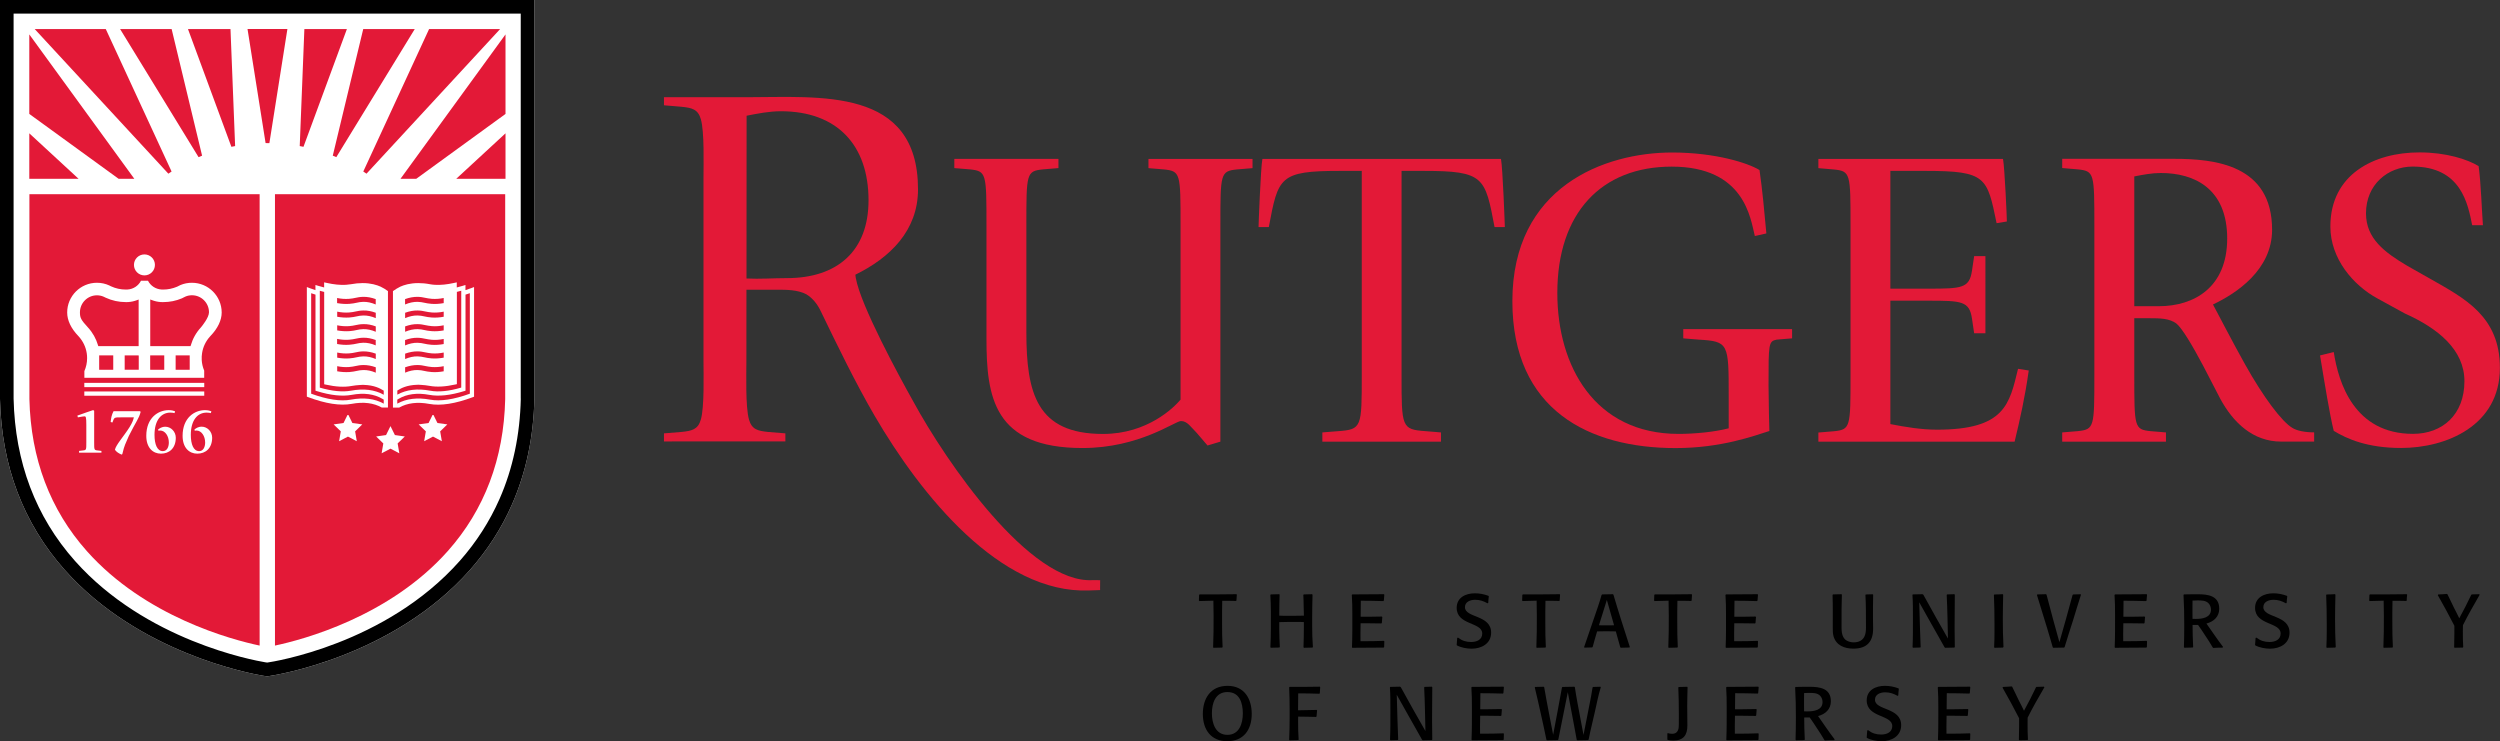<?xml version="1.0" encoding="utf-8"?>
<!-- Generator: Adobe Illustrator 25.2.1, SVG Export Plug-In . SVG Version: 6.00 Build 0)  -->
<svg version="1.1" id="Layer_1" xmlns="http://www.w3.org/2000/svg" xmlns:xlink="http://www.w3.org/1999/xlink" x="0px" y="0px"
	 viewBox="0 0 474.42 140.66" style="enable-background:new 0 0 474.42 140.66;" xml:space="preserve">
<rect x="0" y="0" width="474.42" height="140.66" fill="#333333" stroke="none"/>
<style type="text/css">
	.st0{fill:#FFFFFF;}
	.st1{fill:#E31937;}
</style>
<path class="st0" d="M0,0l0,75.72c0.28,12.67,4.42,23.58,12.29,32.44c14.02,15.76,35.24,19.67,37.61,20.07
	c0.17,0.03,0.28,0.04,0.33,0.05l0.47,0.07l0.47-0.07c0.95-0.14,23.36-3.58,38.01-20.12c3.32-3.75,6.01-7.93,7.98-12.43
	c2.66-6.04,4.09-12.78,4.25-20.04V0H0z"/>
<path class="st1" d="M65.83,5.51h-8.07l-0.88,22.21c0.24,0.04,0.48,0.09,0.71,0.14L65.83,5.51z"/>
<polygon class="st1" points="78.99,33.93 95.93,21.62 95.93,6.53 76,33.93 "/>
<path class="st1" d="M69.55,32.96L94.91,5.51H81.43L68.94,32.55C69.14,32.69,69.35,32.82,69.55,32.96z"/>
<path class="st1" d="M63.82,29.82L78.71,5.51h-9.78l-5.78,24.03C63.37,29.63,63.6,29.72,63.82,29.82z"/>
<polygon class="st1" points="95.93,33.93 95.93,25.3 86.58,33.93 "/>
<path class="st1" d="M50.7,27.16c0.14,0,0.28,0,0.42,0l3.42-21.66h-7.57l3.43,21.65C50.5,27.16,50.6,27.16,50.7,27.16z"/>
<path class="st1" d="M44.62,27.72L43.74,5.51h-8.07l8.24,22.35C44.14,27.81,44.38,27.76,44.62,27.72z"/>
<polygon class="st1" points="25.49,33.93 5.56,6.53 5.56,21.62 22.51,33.93 "/>
<path class="st1" d="M32.56,32.55L20.07,5.51H6.58l25.37,27.45C32.15,32.82,32.35,32.69,32.56,32.55z"/>
<path class="st1" d="M38.35,29.54L32.57,5.51h-9.78l14.89,24.31C37.9,29.72,38.12,29.63,38.35,29.54z"/>
<polygon class="st1" points="5.56,25.3 5.56,33.93 14.91,33.93 "/>
<path d="M0,0l0,75.72c0.28,12.67,4.42,23.58,12.29,32.44c14.02,15.76,35.24,19.67,37.61,20.07c0.17,0.03,0.28,0.04,0.33,0.05
	l0.47,0.07l0.47-0.07c0.95-0.14,23.36-3.58,38.01-20.12c3.32-3.75,6.01-7.93,7.98-12.43c2.66-6.04,4.09-12.78,4.25-20.04V0H0z
	 M98.83,75.66c-0.15,6.89-1.51,13.29-4.03,19.02c-1.87,4.25-4.41,8.21-7.55,11.76c-14.06,15.87-35.54,19.15-36.45,19.28l-0.09,0.01
	l-0.1-0.01c-0.04-0.01-0.14-0.02-0.28-0.04c-2.28-0.38-22.67-4.13-36.1-19.23C6.77,98.06,2.85,87.7,2.58,75.65V2.58h96.24V75.66z"/>
<polygon class="st1" points="23.66,67.44 23.66,70.17 26.33,70.17 26.33,67.67 26.31,67.44 "/>
<path class="st1" d="M18.6,65.52l0.05,0.17h7.66v-8.85l-0.32,0.12c-0.53,0.2-1.07,0.32-1.66,0.36c-0.1,0-0.2,0.01-0.3,0.01
	c-0.05,0-0.1,0-0.14,0c-1.34,0-2.63-0.28-3.84-0.84c-0.12-0.06-0.24-0.11-0.37-0.18c-0.41-0.18-0.84-0.27-1.28-0.27
	c-1.78,0-3.23,1.45-3.23,3.23c0,1.05,0.2,1.43,1.53,2.88C17.59,63.12,18.23,64.26,18.6,65.52z"/>
<rect x="33.33" y="67.44" class="st1" width="2.67" height="2.73"/>
<path class="st1" d="M5.58,75.73c0.26,11.3,3.92,21,10.9,28.85c11.1,12.48,27.53,16.82,32.79,17.93V36.85H5.58V75.73z M19.26,85.9
	H15v-0.33l0.83-0.1c0.55-0.06,0.55-0.18,0.55-1.53v-3.3c0-1.5-0.09-1.63-0.34-1.63c-0.15,0-0.28,0.03-0.43,0.05l-0.83,0.14
	l-0.1-0.33c0.54-0.21,2.79-0.98,3-1.05l0.19,0.14v5.98c0,1.35,0,1.46,0.55,1.53l0.83,0.1V85.9z M38.76,74.29v0.81H16v-0.81H38.76z
	 M16,73.46v-0.81h22.76v0.81H16z M24.44,82.75c-0.64,1.53-0.81,1.63-1.23,3.43l-0.14,0.09c-0.56-0.25-0.94-0.48-1.26-0.91
	c0.14-0.88,1.69-2.57,2.78-4.31c0.58-0.94,0.71-1.4,0.81-1.85H23c-1.4,0-1.29,0-1.67,0.98l-0.33-0.1c0.07-0.7,0.19-1.4,0.55-2.05
	h5.03l0.11,0.14C26.37,79.43,25.79,80.03,24.44,82.75z M30.54,86.09c-1.5,0-2.78-1.09-2.78-3.39c0-3.39,2.23-4.87,4.26-4.87
	c0.6,0,1.01,0.15,1.2,0.22l-0.1,0.35c-0.21-0.05-0.36-0.1-0.8-0.1c-1.7,0-3,1.4-3,4.23c0,1.79,0.51,3.08,1.58,3.08
	c0.83,0,1.14-0.85,1.14-1.64c0-1.2-0.69-2.27-1.65-2.27c-0.11,0-0.21,0.01-0.33,0.03L30,81.51c0.28-0.21,0.68-0.53,1.38-0.53
	c1.04,0,1.98,0.91,1.98,2.1C33.35,85.08,32.11,86.09,30.54,86.09z M37.43,86.09c-1.5,0-2.78-1.09-2.78-3.39
	c0-3.39,2.23-4.87,4.26-4.87c0.6,0,1.01,0.15,1.2,0.22l-0.1,0.35c-0.21-0.05-0.36-0.1-0.8-0.1c-1.7,0-3,1.4-3,4.23
	c0,1.79,0.51,3.08,1.58,3.08c0.83,0,1.14-0.85,1.14-1.64c0-1.2-0.69-2.27-1.65-2.27c-0.11,0-0.21,0.01-0.33,0.03l-0.05-0.23
	c0.28-0.21,0.68-0.53,1.38-0.53c1.04,0,1.98,0.91,1.98,2.1C40.25,85.08,39.01,86.09,37.43,86.09z M27.41,48.28
	c1.1,0,1.99,0.89,1.99,1.99s-0.89,1.99-1.99,1.99s-1.99-0.89-1.99-1.99S26.31,48.28,27.41,48.28z M18.39,53.66
	c0.82,0,1.62,0.17,2.35,0.51c0.11,0.06,0.21,0.11,0.32,0.16c0.89,0.41,1.84,0.62,2.82,0.62l0.1,0c0.08,0,0.15,0,0.23-0.01
	c1.09-0.07,2.05-0.7,2.55-1.67h1.32c0.5,0.97,1.46,1.6,2.56,1.67c0.08,0,0.15,0,0.26,0.01l0.06,0c0.91,0,1.78-0.18,2.64-0.54
	c0.21-0.12,0.43-0.23,0.65-0.32c0.69-0.29,1.42-0.43,2.17-0.43c3.12,0,5.65,2.54,5.65,5.65c0,1.45-0.75,3.02-2.12,4.44
	c-0.03,0.03-0.06,0.07-0.09,0.1c-0.8,0.88-1.33,1.97-1.51,3.15c-0.03,0.2-0.05,0.41-0.07,0.63l0,0.69c0.04,0.7,0.2,1.37,0.47,2.01
	v1.37H16.01v-1.27c0.34-0.78,0.52-1.61,0.52-2.46c0-0.32-0.02-0.63-0.07-0.94c-0.18-1.19-0.71-2.28-1.52-3.18
	c-0.03-0.04-0.06-0.07-0.1-0.11c-1.37-1.43-2.09-2.96-2.09-4.43C12.74,56.2,15.28,53.66,18.39,53.66z"/>
<rect x="18.82" y="67.44" class="st1" width="2.67" height="2.73"/>
<path class="st1" d="M36.21,65.52c0.37-1.26,1-2.39,1.9-3.37c0.16-0.19,1.55-1.86,1.55-2.89c0-1.78-1.45-3.23-3.23-3.23
	c-0.43,0-0.85,0.08-1.24,0.25c-0.12,0.05-0.25,0.11-0.37,0.18l-0.29,0.15c-1.13,0.48-2.32,0.72-3.56,0.72c-0.05,0-0.1,0-0.15,0
	c-0.09,0-0.19,0-0.33-0.01c-0.56-0.04-1.12-0.16-1.66-0.37l-0.32-0.12v8.86h7.65L36.21,65.52z"/>
<rect x="28.5" y="67.44" class="st1" width="2.67" height="2.73"/>
<path class="st1" d="M66.31,70.6c0.58-0.04,1-0.13,1.37-0.21c0.41-0.09,0.76-0.16,1.26-0.17c0.77-0.02,1.57,0.16,2.37,0.5V69.7
	c-0.8-0.29-1.6-0.44-2.39-0.43c-0.59,0.01-1.02,0.1-1.44,0.19c-0.36,0.08-0.73,0.15-1.24,0.19c-0.75,0.05-1.5,0-2.25-0.16v0.97
	C64.77,70.6,65.54,70.65,66.31,70.6z"/>
<path class="st1" d="M66.31,68.01c0.58-0.04,1-0.13,1.37-0.21c0.41-0.09,0.76-0.16,1.26-0.17c0.77-0.02,1.57,0.16,2.37,0.5v-1.02
	c-0.8-0.29-1.6-0.44-2.39-0.43c-0.59,0.01-1.02,0.1-1.44,0.19c-0.36,0.08-0.73,0.15-1.24,0.19c-0.75,0.05-1.5,0-2.25-0.16v0.97
	C64.77,68.01,65.54,68.07,66.31,68.01z"/>
<path class="st1" d="M66.31,65.42c0.58-0.04,1-0.13,1.37-0.21c0.41-0.09,0.76-0.16,1.25-0.17c0.77-0.02,1.57,0.16,2.37,0.5v-1.02
	c-0.8-0.29-1.6-0.46-2.39-0.43c-0.59,0.01-1.02,0.1-1.44,0.19c-0.36,0.08-0.73,0.15-1.25,0.19c-0.75,0.05-1.5,0-2.25-0.16v0.97
	C64.77,65.43,65.54,65.48,66.31,65.42z"/>
<path class="st1" d="M66.31,60.25c0.58-0.04,1-0.13,1.37-0.21c0.41-0.09,0.76-0.16,1.26-0.17c0.77-0.02,1.57,0.16,2.37,0.5v-1.02
	c-0.8-0.29-1.6-0.46-2.39-0.43c-0.59,0.01-1.02,0.1-1.44,0.19c-0.36,0.08-0.73,0.15-1.24,0.19c-0.75,0.05-1.5,0-2.25-0.16v0.97
	C64.77,60.25,65.54,60.3,66.31,60.25z"/>
<path class="st1" d="M66.31,62.84c0.58-0.04,1-0.13,1.37-0.21c0.41-0.09,0.76-0.16,1.26-0.17c0.77-0.02,1.57,0.16,2.37,0.5v-1.02
	c-0.8-0.3-1.6-0.46-2.39-0.43c-0.59,0.01-1.02,0.1-1.44,0.19c-0.36,0.08-0.73,0.15-1.24,0.19c-0.75,0.05-1.5,0-2.25-0.16v0.97
	C64.77,62.84,65.54,62.89,66.31,62.84z"/>
<path class="st1" d="M66.31,57.66c0.58-0.04,1-0.13,1.37-0.21c0.41-0.09,0.76-0.16,1.25-0.17c0.77-0.02,1.57,0.16,2.37,0.5v-1.02
	c-0.8-0.29-1.6-0.45-2.39-0.43c-0.59,0.01-1.02,0.1-1.44,0.19c-0.36,0.08-0.73,0.15-1.25,0.19c-0.75,0.05-1.5,0-2.25-0.16v0.97
	C64.77,57.66,65.54,57.72,66.31,57.66z"/>
<path class="st1" d="M66.59,74.14c2.43-0.45,4.52-0.19,6.23,0.77v-0.78l-0.23-0.13c-0.43-0.26-1.55-0.91-3.55-0.96
	c-0.07,0-0.14-0.01-0.21-0.01c-0.16,0-0.34,0.02-0.51,0.03c-0.51,0.03-1.03,0.08-1.58,0.18c-1.38,0.26-3.03,0.17-4.9-0.25
	l-0.32-0.07V69.5V57.1v-0.72v-0.84V55.4c-0.27-0.07-0.55-0.14-0.83-0.22v0.13v0.85v2.26v9.78v5.36C63.01,74.23,65,74.43,66.59,74.14
	z"/>
<path class="st1" d="M66.59,75.84c2.43-0.45,4.52-0.2,6.23,0.76v-0.76l-0.11-0.07c-0.03-0.02-0.07-0.04-0.12-0.07
	c-1.57-0.94-3.54-1.2-5.85-0.77c-1.78,0.33-4,0.1-6.58-0.7l-0.29-0.09v-7.93v-5.83v-4.47c-0.27-0.09-0.54-0.17-0.82-0.27v19.07
	C62.1,75.82,64.63,76.21,66.59,75.84z"/>
<path class="st1" d="M80.52,67.8c0.37,0.08,0.8,0.17,1.37,0.21c0.77,0.06,1.55,0,2.31-0.14V66.9c-0.75,0.16-1.5,0.21-2.25,0.16
	c-0.51-0.04-0.88-0.12-1.24-0.19c-0.42-0.09-0.85-0.18-1.44-0.19c-0.78-0.01-1.58,0.14-2.39,0.43v1.02c0.8-0.34,1.6-0.52,2.37-0.5
	C79.76,67.64,80.11,67.72,80.52,67.8z"/>
<path class="st1" d="M81.62,74.14c1.59,0.3,3.57,0.1,5.91-0.59v-5.36v-9.78v-2.26v-0.85v-0.13c-0.28,0.08-0.56,0.15-0.83,0.22v0.14
	v0.84v0.72v12.4v3.41l-0.32,0.07c-1.87,0.42-3.53,0.51-4.9,0.25c-0.54-0.1-1.07-0.15-1.58-0.18c-0.17-0.01-0.34-0.03-0.51-0.03
	c-0.08,0-0.14,0.01-0.21,0.01c-2.01,0.05-3.13,0.7-3.55,0.96l-0.23,0.13v0.78C77.1,73.95,79.19,73.68,81.62,74.14z"/>
<path class="st1" d="M80.52,65.22c0.37,0.08,0.8,0.17,1.37,0.21c0.77,0.06,1.55,0,2.31-0.14v-0.97c-0.75,0.16-1.5,0.22-2.25,0.16
	c-0.51-0.04-0.88-0.12-1.25-0.19c-0.42-0.09-0.85-0.18-1.44-0.19c-0.79-0.02-1.59,0.14-2.39,0.43v1.02c0.8-0.34,1.6-0.52,2.37-0.5
	C79.76,65.06,80.11,65.13,80.52,65.22z"/>
<path class="st1" d="M52.18,122.51c5.25-1.11,21.69-5.45,32.79-17.93c6.98-7.85,10.64-17.55,10.9-28.85V36.85H52.18V122.51z
	 M67.71,83.73l-1.68-0.88l-1.68,0.88l0.32-1.87l-1.36-1.32l1.88-0.27l0.84-1.7l0.84,1.7l1.88,0.27l-1.36,1.32L67.71,83.73z
	 M83.85,83.73l-1.68-0.88l-1.68,0.88l0.32-1.87l-1.36-1.32l1.88-0.27l0.84-1.7l0.84,1.7l1.88,0.27l-1.36,1.32L83.85,83.73z
	 M74.57,71.36V55.24c0.44-0.32,0.91-0.6,1.39-0.84c0.71-0.32,1.84-0.68,3.42-0.68c0.71,0,1.46,0.07,2.23,0.22
	c0.3,0.06,0.62,0.09,0.95,0.11c1.06,0.06,2.28-0.06,3.62-0.36l0.5-0.11v0.97c0.37-0.09,0.74-0.19,1.12-0.31l0.53-0.16v0.98
	c0.35-0.12,0.71-0.24,1.08-0.38l0.55-0.21v20.81l-0.26,0.1c-3.31,1.24-6.08,1.67-8.24,1.27c-2.25-0.42-4.17-0.18-5.72,0.7h-1.17
	V71.36z M74.94,82.56l1.88,0.27l-1.36,1.32l0.32,1.87l-1.68-0.88l-1.68,0.88l0.32-1.87l-1.36-1.32l1.88-0.27l0.84-1.7L74.94,82.56z
	 M58.23,54.47l0.55,0.21c0.37,0.14,0.73,0.26,1.08,0.38v-0.98l0.53,0.16c0.38,0.12,0.76,0.22,1.12,0.31v-0.97l0.5,0.11
	c1.34,0.3,2.56,0.42,3.62,0.36c0.33-0.02,0.65-0.06,0.95-0.11c0.77-0.14,1.52-0.22,2.23-0.22c1.58,0,2.71,0.36,3.42,0.68
	c0.49,0.24,0.96,0.51,1.39,0.84v16.12v5.98h-1.17c-1.55-0.88-3.47-1.12-5.72-0.7c-2.16,0.4-4.93-0.03-8.24-1.27l-0.26-0.1V54.47z"/>
<path class="st1" d="M81.62,75.84c1.95,0.36,4.49-0.02,7.54-1.13V55.64c-0.28,0.1-0.55,0.18-0.82,0.27v4.47v5.83v7.93l-0.29,0.09
	c-2.59,0.8-4.8,1.03-6.58,0.7c-2.31-0.43-4.28-0.17-5.85,0.77c-0.05,0.03-0.09,0.05-0.12,0.07l-0.11,0.07v0.76
	C77.1,75.65,79.19,75.39,81.62,75.84z"/>
<path class="st1" d="M80.52,70.39c0.37,0.08,0.8,0.17,1.37,0.21c0.77,0.06,1.55,0,2.31-0.14v-0.97c-0.75,0.16-1.5,0.21-2.25,0.16
	c-0.51-0.04-0.88-0.12-1.24-0.19c-0.42-0.09-0.85-0.18-1.44-0.19c-0.78-0.01-1.58,0.14-2.39,0.43v1.02c0.8-0.34,1.6-0.52,2.37-0.5
	C79.76,70.23,80.11,70.3,80.52,70.39z"/>
<path class="st1" d="M80.52,60.04c0.37,0.08,0.8,0.17,1.37,0.21c0.77,0.06,1.55,0,2.31-0.14v-0.97c-0.75,0.16-1.5,0.21-2.25,0.16
	c-0.51-0.04-0.88-0.12-1.24-0.19c-0.42-0.09-0.85-0.18-1.44-0.19c-0.78-0.02-1.58,0.14-2.39,0.43v1.02c0.8-0.34,1.6-0.52,2.37-0.5
	C79.76,59.88,80.11,59.95,80.52,60.04z"/>
<path class="st1" d="M80.52,57.45c0.37,0.08,0.8,0.17,1.37,0.21c0.77,0.06,1.55,0,2.31-0.14v-0.97c-0.75,0.16-1.5,0.21-2.25,0.16
	c-0.51-0.04-0.88-0.12-1.25-0.19c-0.42-0.09-0.85-0.18-1.44-0.19c-0.79-0.01-1.59,0.14-2.39,0.43v1.02c0.8-0.34,1.6-0.51,2.37-0.5
	C79.76,57.29,80.11,57.37,80.52,57.45z"/>
<path class="st1" d="M80.52,62.63c0.37,0.08,0.8,0.17,1.37,0.21c0.77,0.06,1.55,0,2.31-0.14v-0.97c-0.75,0.16-1.5,0.22-2.25,0.16
	c-0.51-0.04-0.88-0.12-1.24-0.19c-0.42-0.09-0.85-0.18-1.44-0.19c-0.78-0.02-1.58,0.14-2.39,0.43v1.02c0.8-0.34,1.61-0.51,2.37-0.5
	C79.76,62.47,80.11,62.54,80.52,62.63z"/>
<g>
	<path class="st1" d="M229.15,84.54l2.44-0.73v-41c0-9.92,0-10.33,3.17-10.66l2.93-0.24v-1.75h-19.75v1.75l2.92,0.24
		c3.17,0.33,3.17,0.73,3.17,10.66v33.03c-1.22,1.46-6.26,6.51-14.71,6.51c-12.6,0-14.55-7.73-14.55-19.36V42.8
		c0-9.93,0-10.33,3.17-10.66l2.92-0.24v-1.75H181.1v1.75l2.93,0.24c3.17,0.33,3.17,0.73,3.17,10.66v21.48
		c0,11.06,1.38,20.74,18.21,20.74c10.82,0,17.56-5.12,18.7-5.12c1.22,0,1.87,1.14,3.01,2.27L229.15,84.54z"/>
	<path class="st1" d="M250.93,83.81h22.52v-1.75l-2.93-0.24c-4.55-0.33-4.55-0.73-4.55-10.66V32.43h4.23
		c11.47,0,11.63,1.22,13.42,10.66h1.95c0-0.33-0.4-11.14-0.73-12.93h-45.28c-0.33,1.79-0.73,12.61-0.73,12.93h1.95
		c1.78-9.44,1.95-10.66,13.41-10.66h4.23v38.73c0,9.93,0,10.33-4.47,10.66l-3.01,0.24V83.81z"/>
	<path class="st1" d="M335.61,73.1c0-7.91,0-8.32,1.54-8.65l2.93-0.24v-1.75h-20.65v1.75l2.93,0.24c5.69,0.33,5.69,0.73,5.69,10.69
		v6.14c-2.84,0.73-6.58,1.06-9.51,1.06c-15.93,0-23.01-12.88-23.01-26.74c0-15.2,8.37-23.98,21.7-23.98
		c13.9,0,14.96,9.91,15.78,13.17l2.19-0.49c-0.36-4.01-0.79-8.56-1.3-12.03c-2.11-1.3-8.29-3.33-16.58-3.33
		c-12.85,0-30.32,6.5-30.32,28.21c0,20.72,14.63,27.88,30.98,27.88c8.69,0,14.92-2.34,17.79-3.24
		C335.76,81.79,335.61,75.55,335.61,73.1"/>
	<path class="st1" d="M345.07,83.81h37.24c1.06-4.4,1.97-8.45,2.68-13.5l-2.03-0.32c-1.63,6.67-2.44,11.55-15.39,11.55
		c-2.92,0-5.92-0.49-8.84-1.06V57.06h7.22c6.33,0,7.79,0.08,8.27,3.42l0.41,2.76h2.14V48.61h-2.14l-0.41,2.76
		c-0.49,3.33-1.95,3.41-8.27,3.41h-7.22V32.43h6.73c11.48,0,11.64,1.22,13.43,9.92l1.95-0.32c0-0.73-0.41-10.08-0.73-11.87h-35.04
		v1.75l2.93,0.25c3.17,0.32,3.17,0.73,3.17,10.67v28.33c0,9.94,0,10.35-3.17,10.68l-2.93,0.24V83.81z"/>
	<path class="st1" d="M405.02,33.48c1.62-0.32,3.33-0.65,5.04-0.65c6.34,0,12.59,2.93,12.59,12.44c0,9.18-6.17,12.84-13,12.84h-4.63
		V33.48z M391.36,83.81h19.67v-1.75l-2.93-0.24c-3.08-0.33-3.08-0.73-3.08-10.67V60.39h3.01c1.71,0,3.73,0,5.04,1.06
		c1.05,0.9,2.92,3.99,5.03,7.98l3.25,6.27c2.44,4.48,6.18,8.1,11.54,8.1h6.26v-1.75c-1.79,0-3.25-0.32-4.07-0.81
		c-2.03-1.14-5.61-5.95-9.02-12.06c-2.2-3.91-4.89-9.12-6.11-11.4c4.47-2.11,11.22-6.59,11.22-14.17
		c0-12.36-10.89-13.47-18.61-13.47h-21.22v1.75l2.93,0.25c3.17,0.32,3.17,0.73,3.17,10.67v28.34c0,9.93,0,10.34-3.17,10.67
		l-2.93,0.24V83.81z"/>
	<path class="st1" d="M456.87,50.47c-4.39-2.6-7.88-5.2-7.88-10c0-5.44,4.14-8.86,8.86-8.86c9.18,0,10.48,7.07,11.29,11.13h2.04
		c-0.19-2.36-0.39-8.32-0.82-11.22c-2.11-1.29-6.17-2.6-11.22-2.6c-8.62,0-16.91,4.15-16.91,14.06c0,6.1,4.31,11.14,8.94,13.66
		l5.2,2.85c6.34,2.84,11.3,6.91,11.3,12.84c0,6.34-4.15,10-9.76,10c-11.14,0-14.14-9.67-15.04-15.53l-2.6,0.65
		c0.92,5.57,1.83,11.23,2.6,14.31c2.52,1.54,6.42,3.25,12.76,3.25c8.61,0,18.77-4.23,18.77-15.2c0-9.76-6.66-13.17-13.09-16.83
		L456.87,50.47z"/>
	<path class="st1" d="M141.66,52.85c2.49,0.13,5.16-0.07,7.65-0.07c9.62,0,15.51-5.17,15.51-14.78c0-10.47-5.97-16.89-16.63-16.89
		c-2.2,0-4.37,0.43-6.51,0.85L141.66,52.85z M162.42,52.83c0.93,5.15,8.1,18.38,10.86,23.3c6.23,11.48,22.17,34.71,34.11,33.96
		l1.38,0.01l-0.01,1.88l-2.1,0.07c-16.87,0.66-31.95-18.14-40.72-33.21c-3.57-6.13-7.02-13.24-10.11-19.63
		c-0.76-1.65-1.73-2.7-2.81-3.36c-1.66-0.88-3.83-0.87-5.63-0.87c-1.04-0.01-4.13,0-5.74,0l-0.01,13.54c0,2.49-0.19,8.66,0.49,11.09
		c0.54,1.91,1.69,2.16,3.61,2.36l3.3,0.27v1.53H126v-1.53l3.31-0.27c1.96-0.2,3.15-0.44,3.69-2.36c0.69-2.4,0.5-8.61,0.5-11.09V33.7
		c0-2.47,0.19-8.68-0.5-11.08c-0.55-1.92-1.73-2.16-3.69-2.36L126,19.98v-1.53h15.71c13.83,0,32.5-1.97,32.5,17.48
		c0,7.87-5.35,12.99-11.89,16.2C162.34,52.46,162.42,52.83,162.42,52.83"/>
</g>
<g>
	<path d="M234.64,113.94l-0.07,0.1c-0.87-0.03-1.76-0.03-2.63-0.03c-0.04,1.39-0.03,2.77-0.03,4.15c0,1.54,0.01,3.08,0.1,4.63
		l-0.09,0.1c-0.54,0-1.1,0.01-1.64,0.04l-0.07-0.1c0.09-2,0.09-4,0.09-6c0-0.94-0.01-1.9-0.04-2.84c-0.88,0.03-1.77,0.04-2.66,0.07
		l-0.09-0.1c0.03-0.36,0.04-0.7,0.04-1.06l0.09-0.1c2.33,0,4.67,0,7-0.04l0.07,0.1C234.67,113.22,234.66,113.58,234.64,113.94z"/>
	<path d="M249.06,122.89c-0.54,0-1.07,0.01-1.61,0.04l-0.09-0.1c0.04-1.24,0.07-2.5,0.07-3.74v-1.04c-0.44-0.03-0.9-0.03-1.34-0.03
		c-1.11,0-2.21,0-3.33,0.04v1.24c0,1.16,0.06,2.33,0.11,3.48l-0.09,0.1c-0.54,0-1.07,0.01-1.61,0.04l-0.09-0.1
		c0.06-1.21,0.09-2.44,0.09-3.65c0-2.07,0.04-4.21-0.1-6.27l0.09-0.1c0.53-0.01,1.07-0.03,1.6-0.04l0.07,0.1
		c-0.04,1.18-0.06,2.36-0.06,3.54v0.43c0.57,0.03,1.13,0.03,1.7,0.03h0.86c0.71,0,1.41-0.01,2.11-0.03
		c-0.06-1.31-0.03-2.61-0.11-3.93l0.09-0.1c0.53-0.01,1.04-0.01,1.57-0.04l0.09,0.1c-0.04,1.46-0.07,2.91-0.07,4.37v1.46
		c0,1.37,0.03,2.74,0.14,4.1L249.06,122.89z"/>
	<path d="M262.67,122.79l-0.1,0.1c-1.98,0-3.95,0.01-5.94,0.04l-0.07-0.1c0.09-2.07,0.07-4.14,0.07-6.2c0-1.24-0.01-2.48-0.1-3.73
		l0.1-0.1c2-0.01,4-0.03,6-0.04l0.07,0.1c-0.04,0.37-0.07,0.74-0.09,1.11l-0.1,0.1c-1.43-0.04-2.84-0.07-4.27-0.07
		c-0.01,1.01-0.03,2.03-0.03,3.04h1.48c0.84,0,1.7-0.01,2.54-0.04l0.09,0.1c-0.04,0.37-0.07,0.74-0.09,1.11l-0.09,0.1
		c-1.04-0.03-2.08-0.04-3.14-0.04h-0.8c-0.01,0.67-0.03,1.34-0.03,2.01c0,0.47,0.01,0.93,0.01,1.4h0.78c1.23,0,2.46-0.03,3.67-0.07
		l0.07,0.1C262.7,122.08,262.68,122.43,262.67,122.79z"/>
	<path d="M279.27,123.1c-0.9,0-2-0.2-2.8-0.63l-0.04-0.1c0.04-0.44,0.07-0.87,0.1-1.31l0.16-0.06c0.76,0.59,1.53,0.83,2.48,0.83
		c1.04,0,2.11-0.41,2.11-1.61c0-2.2-4.85-1.54-4.85-4.87c0-1.96,1.71-2.76,3.45-2.76c0.9,0,1.71,0.16,2.56,0.47l0.09,0.1
		c-0.06,0.41-0.09,0.84-0.11,1.26l-0.13,0.07c-0.77-0.43-1.47-0.67-2.36-0.67c-0.87,0-1.93,0.36-1.93,1.4
		c0,2.08,4.97,1.41,4.97,4.84C282.96,122.16,281.12,123.1,279.27,123.1z"/>
	<path d="M295.98,113.94l-0.07,0.1c-0.87-0.03-1.76-0.03-2.63-0.03c-0.04,1.39-0.03,2.77-0.03,4.15c0,1.54,0.01,3.08,0.1,4.63
		l-0.09,0.1c-0.54,0-1.1,0.01-1.64,0.04l-0.07-0.1c0.09-2,0.09-4,0.09-6c0-0.94-0.01-1.9-0.04-2.84c-0.88,0.03-1.77,0.04-2.66,0.07
		l-0.09-0.1c0.03-0.36,0.04-0.7,0.04-1.06l0.09-0.1c2.33,0,4.67,0,7-0.04l0.07,0.1C296.01,113.22,296,113.58,295.98,113.94z"/>
	<path d="M309.23,122.88c-0.56,0-1.1,0.03-1.66,0.04l-0.1-0.1c-0.27-1-0.56-2-0.84-3c-0.6-0.01-1.18-0.03-1.78-0.03
		c-0.59,0-1.19,0.01-1.77,0.03c-0.3,0.97-0.57,1.96-0.84,2.94l-0.1,0.1c-0.49,0.01-0.98,0.01-1.47,0.04l-0.06-0.1
		c0.63-1.86,1.27-3.71,1.91-5.57c0.5-1.44,1-2.86,1.41-4.33l0.11-0.1c0.69-0.01,1.36-0.01,2.04-0.04l0.1,0.1
		c0.97,3.31,2.04,6.6,3.1,9.89L309.23,122.88z M304.93,113.85l-1.5,4.81c0.47,0,0.96,0.01,1.43,0.01c0.49,0,0.96-0.01,1.44-0.01
		L304.93,113.85z"/>
	<path d="M321.02,113.94l-0.07,0.1c-0.87-0.03-1.76-0.03-2.63-0.03c-0.04,1.39-0.03,2.77-0.03,4.15c0,1.54,0.01,3.08,0.1,4.63
		l-0.09,0.1c-0.54,0-1.1,0.01-1.64,0.04l-0.07-0.1c0.09-2,0.09-4,0.09-6c0-0.94-0.01-1.9-0.04-2.84c-0.88,0.03-1.77,0.04-2.66,0.07
		l-0.09-0.1c0.03-0.36,0.04-0.7,0.04-1.06l0.09-0.1c2.33,0,4.67,0,7-0.04l0.07,0.1C321.05,113.22,321.03,113.58,321.02,113.94z"/>
	<path d="M333.58,122.79l-0.1,0.1c-1.98,0-3.95,0.01-5.94,0.04l-0.07-0.1c0.09-2.07,0.07-4.14,0.07-6.2c0-1.24-0.01-2.48-0.1-3.73
		l0.1-0.1c2-0.01,4-0.03,6-0.04l0.07,0.1c-0.04,0.37-0.07,0.74-0.09,1.11l-0.1,0.1c-1.43-0.04-2.84-0.07-4.27-0.07
		c-0.01,1.01-0.03,2.03-0.03,3.04h1.48c0.84,0,1.7-0.01,2.54-0.04l0.09,0.1c-0.04,0.37-0.07,0.74-0.09,1.11l-0.09,0.1
		c-1.04-0.03-2.08-0.04-3.14-0.04h-0.8c-0.01,0.67-0.03,1.34-0.03,2.01c0,0.47,0.01,0.93,0.01,1.4h0.78c1.23,0,2.46-0.03,3.67-0.07
		l0.07,0.1C333.61,122.08,333.6,122.43,333.58,122.79z"/>
	<path d="M355.43,115.32v1.88c0,0.7,0.03,1.38,0.03,2.08c0,2.48-1.16,3.81-3.75,3.81c-1.69,0-3.28-0.61-3.77-2.37
		c-0.14-0.51-0.14-1.06-0.14-1.58c0-2.08,0.03-4.17-0.04-6.24l0.09-0.1c0.54-0.01,1.07-0.01,1.61-0.04l0.07,0.1
		c-0.07,1.81-0.06,3.63-0.06,5.44c0,1.07-0.13,2.6,0.94,3.24c0.41,0.24,0.9,0.36,1.37,0.36c0.57,0,1.16-0.14,1.58-0.51
		c0.86-0.76,0.74-2.07,0.74-3.11c0-1.78,0-3.58-0.1-5.37l0.07-0.1c0.44-0.01,0.87-0.01,1.31-0.04l0.09,0.1
		C355.45,113.68,355.43,114.51,355.43,115.32z"/>
	<path d="M370.88,122.89c-0.59,0-1.17,0.01-1.76,0.04l-0.11-0.1c-0.83-1.51-1.7-3-2.54-4.5l-2.26-4.03l0.14,4.9
		c0.03,1.2,0.07,2.38,0.13,3.58l-0.07,0.1c-0.46,0-0.93,0.01-1.38,0.04l-0.09-0.1c0.09-1.88,0.07-3.77,0.07-5.65
		c0-1.4,0.01-2.88-0.09-4.27l0.07-0.1c0.61-0.01,1.23-0.01,1.84-0.04l0.16,0.1c1.51,2.8,3.1,5.55,4.67,8.32
		c-0.07-2.76-0.1-5.53-0.24-8.28l0.09-0.1c0.46,0,0.9-0.01,1.36-0.04l0.09,0.1c0,2.1-0.04,4.18-0.04,6.27
		c0,1.23,0.01,2.44,0.04,3.65L370.88,122.89z"/>
	<path d="M380.09,122.89c-0.53,0-1.06,0.01-1.58,0.04l-0.09-0.1c0.06-0.98,0.07-1.97,0.07-2.96v-1.58c0-1.8-0.03-3.58-0.11-5.38
		l0.09-0.1c0.53-0.01,1.06-0.01,1.58-0.06l0.09,0.11c-0.03,1.51-0.07,3.03-0.07,4.54c0,1.8,0.03,3.58,0.13,5.38L380.09,122.89z"/>
	<path d="M393.36,117.84c-0.51,1.66-1.08,3.28-1.56,4.95l-0.09,0.1c-0.69,0-1.39,0.01-2.07,0.04l-0.1-0.1
		c-0.13-0.41-0.23-0.84-0.36-1.26c-0.21-0.76-0.44-1.5-0.67-2.26c-0.64-2.14-1.3-4.28-1.97-6.41l0.09-0.1
		c0.54-0.01,1.1-0.01,1.64-0.04l0.1,0.1c0.77,3.01,1.61,6.01,2.44,9.01l1.27-4.48c0.43-1.48,0.8-3,1.23-4.48l0.09-0.1
		c0.47-0.01,0.96-0.01,1.43-0.04l0.07,0.1C394.35,114.51,393.89,116.18,393.36,117.84z"/>
	<path d="M407.41,122.79l-0.1,0.1c-1.98,0-3.95,0.01-5.94,0.04l-0.07-0.1c0.09-2.07,0.07-4.14,0.07-6.2c0-1.24-0.01-2.48-0.1-3.73
		l0.1-0.1c2-0.01,4-0.03,6-0.04l0.07,0.1c-0.04,0.37-0.07,0.74-0.09,1.11l-0.1,0.1c-1.43-0.04-2.84-0.07-4.27-0.07
		c-0.01,1.01-0.03,2.03-0.03,3.04h1.48c0.84,0,1.7-0.01,2.54-0.04l0.09,0.1c-0.04,0.37-0.07,0.74-0.09,1.11l-0.09,0.1
		c-1.04-0.03-2.08-0.04-3.14-0.04h-0.8c-0.01,0.67-0.03,1.34-0.03,2.01c0,0.47,0.01,0.93,0.01,1.4h0.78c1.23,0,2.46-0.03,3.67-0.07
		l0.07,0.1C407.44,122.08,407.43,122.43,407.41,122.79z"/>
	<path d="M421.79,122.9c-0.59,0-1.17,0.01-1.76,0.06l-0.1-0.06c-0.46-0.81-0.97-1.57-1.48-2.34c-0.44-0.67-0.86-1.33-1.33-1.97
		c-0.34,0-0.7,0.01-1.04,0.01c0,1.4,0.04,2.78,0.11,4.18l-0.09,0.1c-0.53,0-1.04,0.01-1.57,0.04l-0.09-0.1
		c0.04-1.4,0.06-2.78,0.06-4.18c0-1.91-0.03-3.83-0.14-5.74l0.09-0.1c0.6,0,1.18-0.03,1.78-0.03h0.87c1.96,0,4.04,0.3,4.04,2.75
		c0,1.51-1.04,2.44-2.43,2.81c1.04,1.47,2.04,2.97,3.14,4.41L421.79,122.9z M419.13,114.51c-0.54-0.59-1.41-0.57-2.15-0.57
		c-0.3,0-0.61,0.01-0.91,0.03c-0.01,0.37-0.01,0.74-0.01,1.1v1.23c0,0.39,0,0.76,0.01,1.14c0.21,0,0.42,0.01,0.63,0.01
		c1.2,0,2.87-0.21,2.87-1.78C419.56,115.25,419.42,114.82,419.13,114.51z"/>
	<path d="M430.78,123.1c-0.9,0-2-0.2-2.8-0.63l-0.04-0.1c0.04-0.44,0.07-0.87,0.1-1.31l0.16-0.06c0.76,0.59,1.53,0.83,2.48,0.83
		c1.04,0,2.11-0.41,2.11-1.61c0-2.2-4.85-1.54-4.85-4.87c0-1.96,1.72-2.76,3.46-2.76c0.9,0,1.71,0.16,2.56,0.47l0.09,0.1
		c-0.06,0.41-0.09,0.84-0.12,1.26l-0.13,0.07c-0.77-0.43-1.47-0.67-2.36-0.67c-0.87,0-1.93,0.36-1.93,1.4
		c0,2.08,4.97,1.41,4.97,4.84C434.48,122.16,432.64,123.1,430.78,123.1z"/>
	<path d="M443.14,122.89c-0.53,0-1.06,0.01-1.58,0.04l-0.09-0.1c0.05-0.98,0.07-1.97,0.07-2.96v-1.58c0-1.8-0.03-3.58-0.11-5.38
		l0.09-0.1c0.53-0.01,1.05-0.01,1.58-0.06l0.09,0.11c-0.03,1.51-0.07,3.03-0.07,4.54c0,1.8,0.03,3.58,0.13,5.38L443.14,122.89z"/>
	<path d="M456.72,113.94l-0.07,0.1c-0.87-0.03-1.76-0.03-2.63-0.03c-0.04,1.39-0.03,2.77-0.03,4.15c0,1.54,0.01,3.08,0.1,4.63
		l-0.09,0.1c-0.54,0-1.1,0.01-1.64,0.04l-0.07-0.1c0.09-2,0.09-4,0.09-6c0-0.94-0.01-1.9-0.04-2.84c-0.88,0.03-1.77,0.04-2.65,0.07
		l-0.09-0.1c0.03-0.36,0.04-0.7,0.04-1.06l0.09-0.1c2.33,0,4.67,0,7-0.04l0.07,0.1C456.75,113.22,456.73,113.58,456.72,113.94z"/>
	<path d="M467.39,118.64c-0.02,0.36-0.02,0.71-0.02,1.07c0,1.03,0,2.06,0.07,3.08l-0.07,0.1c-0.53,0-1.06,0.01-1.58,0.03l-0.07-0.1
		c0.03-0.87,0.04-1.74,0.04-2.61v-1.46c-1.01-1.96-2.04-3.88-3.14-5.8l0.07-0.14c0.56-0.03,1.1-0.04,1.66-0.1l0.1,0.07
		c0.43,0.84,0.81,1.7,1.23,2.54c0.33,0.67,0.7,1.33,1.01,2.01c0.8-1.46,1.56-2.94,2.27-4.44l0.11-0.09c0.47,0,0.93-0.01,1.4-0.04
		l0.09,0.11C469.47,114.78,468.36,116.68,467.39,118.64z"/>
	<path d="M232.89,140.66c-3.11,0-4.63-2.23-4.63-5.17c0-2.97,1.48-5.34,4.7-5.34c3.17,0,4.58,2.44,4.58,5.34
		C237.54,138.44,236.03,140.66,232.89,140.66z M232.92,131.33c-2.3,0-2.94,2.14-2.94,4.04c0,1.88,0.68,4.08,2.94,4.08
		c2.27,0,2.93-2.18,2.93-4.08C235.84,133.42,235.26,131.33,232.92,131.33z"/>
	<path d="M250.46,131.55l-0.09,0.1c-1.34-0.06-2.67-0.06-4.01-0.07c-0.01,1.07-0.03,2.14-0.03,3.21c1.19-0.01,2.36-0.03,3.54-0.07
		l0.07,0.09c-0.03,0.39-0.06,0.76-0.1,1.14l-0.09,0.1c-1.13-0.04-2.27-0.04-3.4-0.06c0,0.27-0.01,0.53-0.01,0.8
		c0,1.18,0.01,2.37,0.1,3.55l-0.07,0.1c-0.56,0-1.1,0.01-1.66,0.04l-0.07-0.1c0.06-1.4,0.09-2.8,0.09-4.2v-1.56
		c0-1.39-0.03-2.78-0.09-4.17l0.07-0.1c1.91,0,3.84,0,5.75-0.04l0.07,0.1C250.51,130.79,250.49,131.18,250.46,131.55z"/>
	<path d="M271.73,140.44c-0.59,0-1.17,0.01-1.76,0.04l-0.11-0.1c-0.83-1.51-1.7-3-2.54-4.5l-2.26-4.03l0.14,4.9
		c0.03,1.2,0.07,2.38,0.13,3.58l-0.07,0.1c-0.46,0-0.93,0.01-1.39,0.04l-0.09-0.1c0.09-1.88,0.07-3.77,0.07-5.65
		c0-1.4,0.01-2.88-0.09-4.27l0.07-0.1c0.61-0.01,1.23-0.01,1.84-0.04l0.16,0.1c1.51,2.8,3.1,5.55,4.67,8.32
		c-0.07-2.76-0.1-5.52-0.24-8.28l0.09-0.1c0.46,0,0.9-0.01,1.36-0.04l0.09,0.1c0,2.1-0.04,4.18-0.04,6.27
		c0,1.23,0.01,2.44,0.04,3.65L271.73,140.44z"/>
	<path d="M285.36,140.34l-0.1,0.1c-1.98,0-3.95,0.01-5.94,0.04l-0.07-0.1c0.09-2.07,0.07-4.14,0.07-6.2c0-1.24-0.01-2.48-0.1-3.73
		l0.1-0.1c2-0.01,4-0.03,6-0.04l0.07,0.1c-0.04,0.37-0.07,0.74-0.09,1.11l-0.1,0.1c-1.43-0.04-2.84-0.07-4.27-0.07
		c-0.01,1.01-0.03,2.03-0.03,3.04h1.48c0.84,0,1.7-0.01,2.54-0.04l0.09,0.1c-0.04,0.37-0.07,0.74-0.09,1.11l-0.09,0.1
		c-1.04-0.03-2.08-0.04-3.14-0.04h-0.8c-0.01,0.67-0.03,1.34-0.03,2.01c0,0.47,0.01,0.93,0.01,1.4h0.78c1.23,0,2.46-0.03,3.67-0.07
		l0.07,0.1C285.39,139.63,285.38,139.99,285.36,140.34z"/>
	<path d="M302.66,135.06c-0.29,1.29-0.61,2.57-0.89,3.85c-0.1,0.47-0.2,0.96-0.3,1.43l-0.1,0.1c-0.69,0-1.37,0.01-2.06,0.04
		l-0.1-0.1c-0.16-0.97-0.34-1.93-0.53-2.88l-1.16-6.15c-0.61,3-1.21,6-1.8,8.99l-0.09,0.1c-0.68,0-1.38,0.01-2.07,0.04l-0.1-0.1
		c-0.33-1.67-0.71-3.34-1.08-5.01c-0.36-1.64-0.73-3.28-1.13-4.91l0.07-0.1c0.54-0.01,1.08-0.01,1.63-0.04l0.09,0.1
		c0.51,3.01,1.13,6.02,1.7,9.02c0.56-3,1.14-5.98,1.67-8.98l0.09-0.1c0.76-0.01,1.51-0.01,2.27-0.04l0.09,0.1
		c0.14,1.01,0.33,2.03,0.51,3.04l1.13,6.01l1.11-5.64c0.23-1.13,0.44-2.24,0.61-3.37l0.09-0.1c0.47-0.01,0.93-0.01,1.4-0.04
		l0.07,0.1C303.31,131.95,303.01,133.5,302.66,135.06z"/>
	<path d="M320.18,133.98c0,1.24,0.03,2.47,0.03,3.71c0,1.8-0.73,2.84-2.67,2.84c-0.36,0-0.7-0.04-1.06-0.11l-0.07-0.11v-1.1
		l0.09-0.09c0.27,0.09,0.53,0.13,0.81,0.13c0.66,0,1.03-0.3,1.21-0.94c0.09-0.29,0.07-1.54,0.07-1.88v-1.06
		c0-1.63-0.03-3.27-0.1-4.9l0.09-0.1c0.53,0,1.07-0.01,1.6-0.04l0.07,0.1C320.22,131.61,320.18,132.79,320.18,133.98z"/>
	<path d="M333.71,140.34l-0.1,0.1c-1.98,0-3.95,0.01-5.94,0.04l-0.07-0.1c0.09-2.07,0.07-4.14,0.07-6.2c0-1.24-0.01-2.48-0.1-3.73
		l0.1-0.1c2-0.01,4-0.03,6-0.04l0.07,0.1c-0.04,0.37-0.07,0.74-0.09,1.11l-0.1,0.1c-1.43-0.04-2.84-0.07-4.27-0.07
		c-0.01,1.01-0.03,2.03-0.03,3.04h1.48c0.84,0,1.7-0.01,2.54-0.04l0.09,0.1c-0.04,0.37-0.07,0.74-0.09,1.11l-0.09,0.1
		c-1.04-0.03-2.08-0.04-3.14-0.04h-0.8c-0.01,0.67-0.03,1.34-0.03,2.01c0,0.47,0.01,0.93,0.01,1.4h0.78c1.23,0,2.46-0.03,3.67-0.07
		l0.07,0.1C333.74,139.63,333.73,139.99,333.71,140.34z"/>
	<path d="M348.09,140.46c-0.59,0-1.17,0.01-1.76,0.06l-0.1-0.06c-0.46-0.81-0.97-1.57-1.48-2.34c-0.44-0.67-0.86-1.33-1.33-1.97
		c-0.34,0-0.7,0.01-1.04,0.01c0,1.4,0.04,2.78,0.11,4.18l-0.09,0.1c-0.53,0-1.04,0.01-1.57,0.04l-0.09-0.1
		c0.04-1.4,0.06-2.78,0.06-4.18c0-1.91-0.03-3.83-0.14-5.74l0.09-0.1c0.6,0,1.18-0.03,1.78-0.03h0.87c1.96,0,4.04,0.3,4.04,2.75
		c0,1.51-1.04,2.44-2.43,2.81c1.04,1.47,2.04,2.97,3.14,4.41L348.09,140.46z M345.43,132.06c-0.54-0.59-1.41-0.57-2.16-0.57
		c-0.3,0-0.61,0.01-0.91,0.03c-0.01,0.37-0.01,0.74-0.01,1.1v1.23c0,0.39,0,0.76,0.01,1.14c0.21,0,0.41,0.01,0.63,0.01
		c1.2,0,2.87-0.21,2.87-1.78C345.86,132.8,345.72,132.38,345.43,132.06z"/>
	<path d="M357.08,140.66c-0.9,0-2-0.2-2.8-0.63l-0.04-0.1c0.04-0.44,0.07-0.87,0.1-1.31l0.16-0.06c0.76,0.59,1.53,0.83,2.48,0.83
		c1.04,0,2.11-0.41,2.11-1.61c0-2.2-4.85-1.54-4.85-4.87c0-1.96,1.71-2.76,3.45-2.76c0.9,0,1.71,0.16,2.56,0.47l0.09,0.1
		c-0.06,0.41-0.09,0.84-0.11,1.26l-0.13,0.07c-0.77-0.43-1.47-0.67-2.36-0.67c-0.87,0-1.93,0.36-1.93,1.4
		c0,2.08,4.97,1.41,4.97,4.84C360.78,139.71,358.94,140.66,357.08,140.66z"/>
	<path d="M373.87,140.34l-0.1,0.1c-1.98,0-3.95,0.01-5.94,0.04l-0.07-0.1c0.09-2.07,0.07-4.14,0.07-6.2c0-1.24-0.01-2.48-0.1-3.73
		l0.1-0.1c2-0.01,4-0.03,6-0.04l0.07,0.1c-0.04,0.37-0.07,0.74-0.09,1.11l-0.1,0.1c-1.43-0.04-2.84-0.07-4.27-0.07
		c-0.01,1.01-0.03,2.03-0.03,3.04h1.48c0.84,0,1.7-0.01,2.54-0.04l0.09,0.1c-0.04,0.37-0.07,0.74-0.09,1.11l-0.09,0.1
		c-1.04-0.03-2.08-0.04-3.14-0.04h-0.8c-0.01,0.67-0.03,1.34-0.03,2.01c0,0.47,0.01,0.93,0.01,1.4h0.78c1.23,0,2.46-0.03,3.67-0.07
		l0.07,0.1C373.9,139.63,373.89,139.99,373.87,140.34z"/>
	<path d="M384.78,136.19c-0.01,0.36-0.01,0.71-0.01,1.07c0,1.03,0,2.06,0.07,3.08l-0.07,0.1c-0.53,0-1.06,0.01-1.58,0.03l-0.07-0.1
		c0.03-0.87,0.04-1.74,0.04-2.61v-1.46c-1.01-1.96-2.04-3.88-3.14-5.8l0.07-0.14c0.56-0.03,1.1-0.04,1.66-0.1l0.1,0.07
		c0.43,0.84,0.81,1.7,1.23,2.54c0.33,0.67,0.7,1.33,1.01,2.01c0.8-1.46,1.56-2.94,2.27-4.44l0.11-0.09c0.47,0,0.93-0.01,1.4-0.04
		l0.09,0.11C386.86,132.33,385.75,134.23,384.78,136.19z"/>
</g>
</svg>
